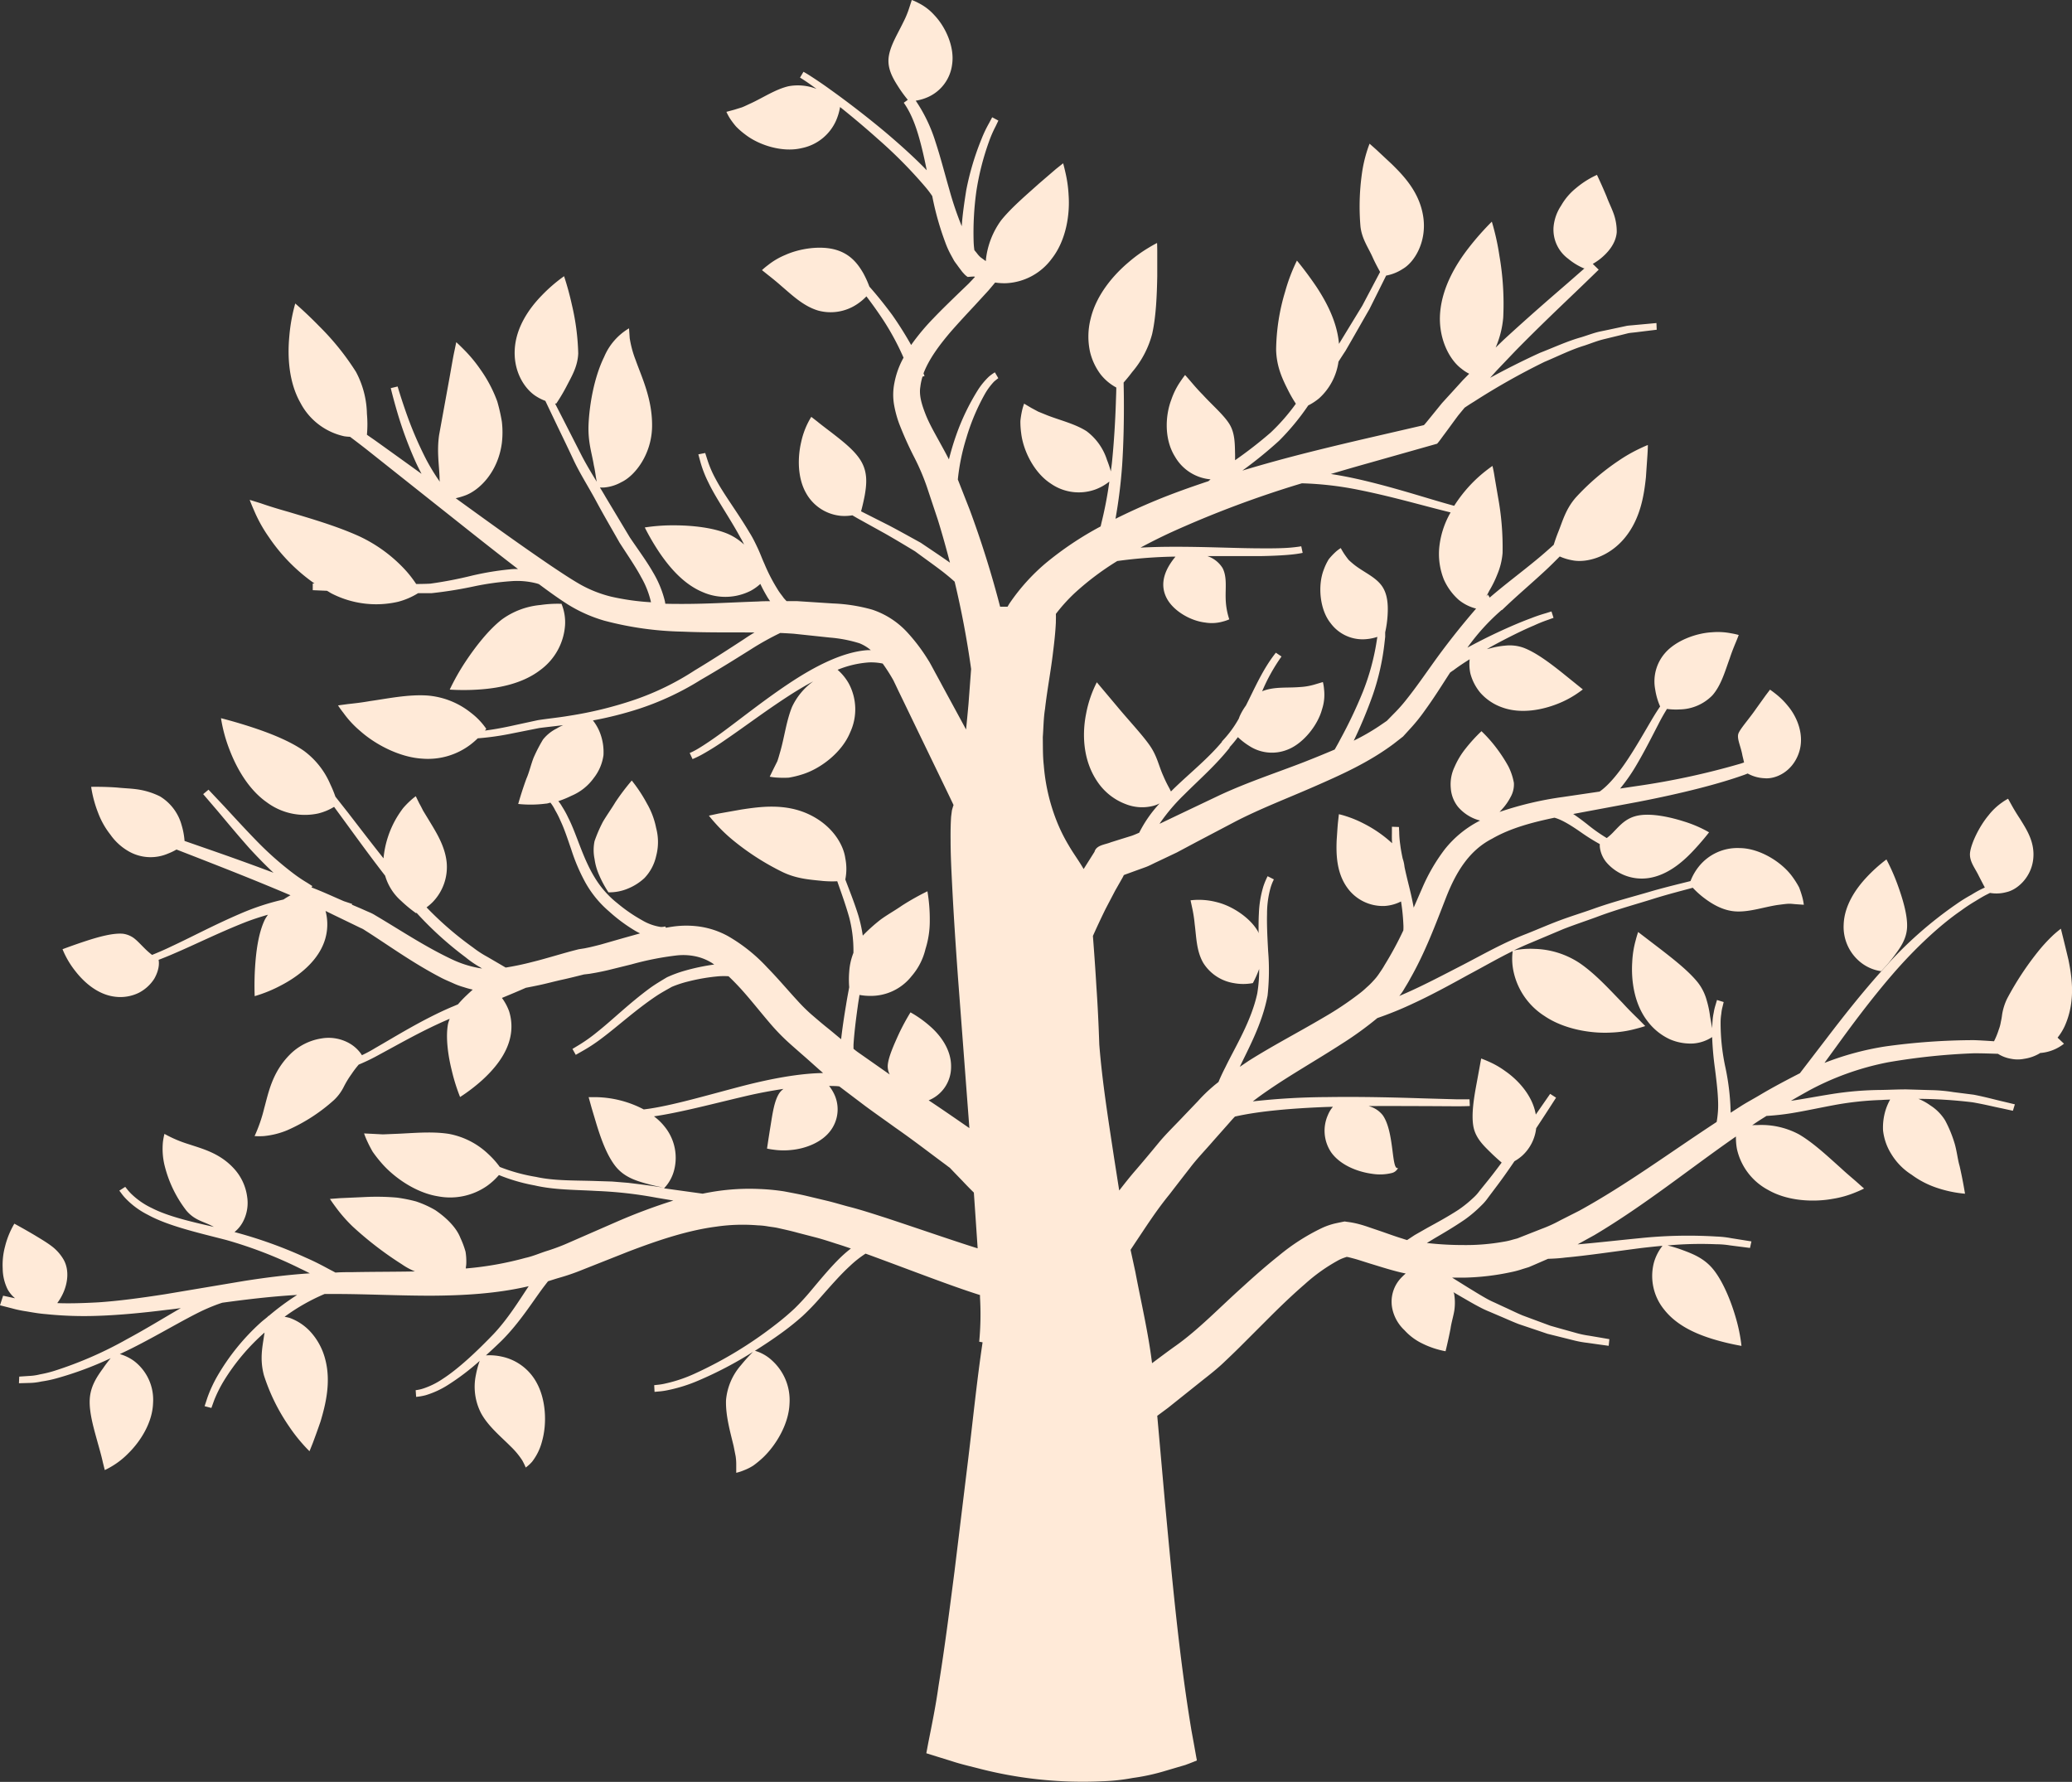 <svg xmlns="http://www.w3.org/2000/svg" viewBox="0 0 545.78 469.34"><rect x="0" y="0" width="545.78" height="469.34" fill="#333333" stroke="none"/><defs><style>.cls-1{fill:#ffead8;}</style></defs><g id="Calque_2" data-name="Calque 2"><g id="Calque_2-2" data-name="Calque 2"><g id="Arbre-1"><path class="cls-1" d="M142.29,176.5a16,16,0,0,0,6.55-11.82,12.78,12.78,0,0,0-.94-5.64,31.05,31.05,0,0,0-5.5.31,20.4,20.4,0,0,0-10.21,3.82c-3.54,2.76-7,7.23-9.63,11.2a59.59,59.59,0,0,0-4.1,7.27,59.29,59.29,0,0,0,8.34-.07C131.51,181.2,137.64,180.07,142.29,176.5Z"></path><path class="cls-1" d="M170.41,211.65a39.56,39.56,0,0,0-4-6.06,60.22,60.22,0,0,0-4.31,5.7c-1,1.68-2.27,3.43-3.28,5.15a37.07,37.07,0,0,0-2.21,5.11,11.63,11.63,0,0,0,0,4.7,15.6,15.6,0,0,0,1.19,4.2,28.44,28.44,0,0,0,2.47,4.58,12.45,12.45,0,0,0,5-.93,14.37,14.37,0,0,0,4.46-2.8,12.18,12.18,0,0,0,3.1-5.8,14.36,14.36,0,0,0,0-7.42A20.91,20.91,0,0,0,170.41,211.65Z"></path><path class="cls-1" d="M490.66,253.89a11.19,11.19,0,0,0,4.87,1.92,41.54,41.54,0,0,0,3.26-3.83c1.63-2.19,3.42-4.52,3.55-7.78s-1.2-7.61-2.56-11.34a54,54,0,0,0-2.88-6.49,40.18,40.18,0,0,0-5.31,4.79c-2.72,2.92-5.76,7.28-5.95,12.29A11.94,11.94,0,0,0,490.66,253.89Z"></path><path class="cls-1" d="M544.85,252.82c-1.11-4.67-2-8.2-2-8.2s-.73.53-1.92,1.59a42.82,42.82,0,0,0-4.23,4.6,79.08,79.08,0,0,0-8,12.21,15,15,0,0,0-1.33,4.22,17.64,17.64,0,0,1-.34,1.95,9.63,9.63,0,0,1-.54,2,19.64,19.64,0,0,1-1.25,3.07c-1.72-.11-3.47-.23-5.26-.29a171.73,171.73,0,0,0-23.4,1.66,76.07,76.07,0,0,0-16,4.33c.89-1.23,1.92-2.65,3.07-4.22,3.91-5.41,9.19-12.56,15-19.27s12.34-12.8,17.87-16.6a44.38,44.38,0,0,1,3.81-2.52c1.15-.71,2.18-1.33,3.06-1.76l.79-.4a9.89,9.89,0,0,0,4.3-.2c2.94-.63,6.47-3.88,7.06-8.49s-1.73-8-3.43-10.78c-.94-1.42-1.69-2.67-2.24-3.67l-.93-1.67a14.49,14.49,0,0,0-1.6,1,16.35,16.35,0,0,0-3.52,3.34c-2.51,3-4.51,7.28-4.87,9.67s1.24,4.13,2.31,6.38c.61,1.19,1.17,2.25,1.56,3l-.36.17c-.93.42-2,1-3.2,1.75a40.56,40.56,0,0,0-4,2.49,105.77,105.77,0,0,0-18.72,16.55c-6.08,6.68-11.58,13.77-15.64,19.09l-6.78,8.84.05,0-.16.07c-3.45,1.78-6.89,3.58-10.21,5.55-1.66,1-3.36,1.9-5,2.92l-2.93,1.88a63.59,63.59,0,0,0-1.4-12,55.1,55.1,0,0,1-1.25-11.9,13.93,13.93,0,0,1,.19-2.18,9.51,9.51,0,0,1,.28-1.66c.22-.89.34-1.41.34-1.41l-1.76-.54s-.16.56-.45,1.53a13,13,0,0,0-.41,1.79,15.21,15.21,0,0,0-.32,2.34c-.06.56-.07,1.18-.09,1.79-.15-.85-.33-1.88-.55-3.09a26.29,26.29,0,0,0-.9-4.3,13.37,13.37,0,0,0-2.26-4.58c-2.37-3-6.29-6.07-9.65-8.68l-6.14-4.7s-.29.79-.65,2.19a25.71,25.71,0,0,0-.91,5.74c-.3,4.67.45,10.91,4,15.52a15.51,15.51,0,0,0,6,4.84,13.73,13.73,0,0,0,6.11,1.07,10.53,10.53,0,0,0,4.94-1.69,82.89,82.89,0,0,0,.74,8.3c.56,4.4,1.07,8.75.74,11.86-.07.83-.18,1.56-.29,2.2-12.23,8-23.81,16.58-36.21,23.39l-4.94,2.5a36.68,36.68,0,0,1-5,2.28l-5.08,2-1.26.5-1.2.32a17.45,17.45,0,0,1-2.44.56,56.47,56.47,0,0,1-10.62.87,84.52,84.52,0,0,1-9.58-.54l1.92-1.17c2.37-1.39,5.23-3.05,8.15-5.06a33.9,33.9,0,0,0,4.26-3.63,13.74,13.74,0,0,0,1.82-2.12l1.66-2.21c1.88-2.46,3.62-4.94,5.26-7.35a12,12,0,0,0,2-1.42,11.49,11.49,0,0,0,3.72-7.27c.11-.15.22-.33.32-.48,3-4.55,4.92-7.57,4.92-7.57l-1.56-1-3.79,5.46a.13.13,0,0,1,0-.06c-.84-4.91-4.59-9-8-11.37a23.07,23.07,0,0,0-4.48-2.57c-1.17-.52-1.9-.77-1.9-.77s-.54,3-1.24,6.77-1.34,7.84-.84,10.94,2.61,5.13,4.53,7c1.13,1.13,2.24,2.09,2.95,2.7-1.33,1.79-2.69,3.59-4.12,5.34l-1.69,2.09a11.29,11.29,0,0,1-1.75,1.93,30.3,30.3,0,0,1-3.91,3.13c-2.83,1.83-5.64,3.35-8.09,4.69l-3.35,1.91-2,1.32c-.43-.13-.86-.26-1.29-.41-1.82-.55-3.71-1.25-5.65-1.92l-2.95-1c-1-.35-2-.68-3.3-1a22.45,22.45,0,0,0-2.6-.47l-.67-.1-.71.14-1.39.29a18,18,0,0,0-3.95,1.33,54.63,54.63,0,0,0-11.34,7.3c-3.3,2.63-6.42,5.38-9.44,8.14-6.08,5.45-11.7,11.33-17.67,15.55-2.13,1.51-4.19,3.07-6.22,4.58-1-8.09-2.89-16.06-4.4-24.05l-1.26-5.81c.43-.66.86-1.3,1.32-2,2.56-3.8,5.32-8.18,8.92-12.59q2.59-3.37,5.42-7c1.85-2.45,4.06-4.7,6.18-7.17l3.27-3.69c.79-.87,1.58-1.83,2.38-2.65,6.5-1.48,15.31-2.19,24.11-2.53l1.7-.05a7.92,7.92,0,0,0-1.3,2.13,10.17,10.17,0,0,0,.93,10c2.39,3.23,6.78,5,10.73,5.53a13,13,0,0,0,5.18-.22,2.43,2.43,0,0,0,1.62-1.34c-1.79.85-.92-9.38-4-13.83a6.84,6.84,0,0,0-3.78-2.45c5.43-.05,10.58,0,14.83,0l8.56.05c2.08,0,3.29-.07,3.29-.07l-.08-1.76s-1.13,0-3.19,0l-8.54-.24c-7.07-.23-16.52-.5-26-.35A182.75,182.75,0,0,0,330,290.1c1.36-1.06,2.81-2.09,4.29-3.1,5.84-4,12.47-7.76,19.12-12.05a91.33,91.33,0,0,0,9.4-6.8,92.45,92.45,0,0,0,9.55-3.9c4.35-2,9.26-4.65,14.43-7.51,3.78-2,7.63-4.24,11.66-6.22a16,16,0,0,0,.32,5.78,18.48,18.48,0,0,0,8.09,11.33c5.1,3.46,12.21,4.65,17.56,4.34a28.76,28.76,0,0,0,6.51-1c1.57-.4,2.44-.71,2.44-.71l-1.79-1.82c-1.12-1.08-2.63-2.56-4.26-4.35-3.34-3.42-7.11-7.62-11.3-10.46a22.58,22.58,0,0,0-11.8-3.7,21.73,21.73,0,0,0-5.47.41c1.46-.71,2.93-1.38,4.44-2l8.63-3.64c2.89-1.12,5.79-2.09,8.57-3.1,5.54-2.1,10.9-3.51,15.41-4.95,4-1.24,7.49-2.1,10.09-2.82a23.32,23.32,0,0,0,2.87,2.61c2.32,1.77,5.3,3.55,8.83,3.64s7.1-1.18,10.68-1.72c.85-.1,1.76-.24,2.59-.3s1.51.06,2.11.1l2.17.15a14.88,14.88,0,0,0-.42-2.1c-.19-.68-.45-1.51-.82-2.47a22.61,22.61,0,0,0-1.74-2.77c-2.81-3.93-8.66-7.55-13.91-7.59a13,13,0,0,0-10.71,4.79,14.38,14.38,0,0,0-2.25,3.9c-2.62.67-6,1.46-10.09,2.62-4.58,1.38-10,2.72-15.63,4.74-2.82,1-5.77,1.9-8.72,3S405,244.81,402,246c-6,2.3-11.53,5.49-16.76,8.19s-10.11,5.25-14.38,7.15c-.79.36-1.54.67-2.28,1a11.38,11.38,0,0,0,1.26-1.8c.6-1,1.19-1.94,1.61-2.76,3.89-6.78,6.73-14.39,9.38-21.2s6.1-12.54,12.2-15.67c4.94-2.85,10.76-4.34,16.42-5.53,2,.53,4.47,2.09,6.9,3.78a53.05,53.05,0,0,0,5.05,3.17,4.92,4.92,0,0,0,.06,1.14,7.71,7.71,0,0,0,1.71,3.7,12.29,12.29,0,0,0,11.26,4.08c4.66-.76,8.49-3.94,11.18-6.74s4.57-5.28,4.57-5.28a32.22,32.22,0,0,0-6.55-2.84c-3.81-1.22-8.44-2.18-11.81-1.64s-5,2.53-6.72,4.29a13.71,13.71,0,0,1-1.87,1.7,43.48,43.48,0,0,1-5.19-3.67c-1.16-.9-2.38-1.84-3.65-2.67l17.08-3.19c11.79-2.28,21.55-4.79,28.2-7.2l.68-.27a10,10,0,0,0,4.4,1.24c2.83.29,7.2-1.55,9-6.43s-.49-9.87-2.79-12.59a19.66,19.66,0,0,0-3.25-3.21c-.9-.71-1.48-1.1-1.48-1.1s-.42.57-1.11,1.47l-2.49,3.47c-1.86,2.71-4.08,5.15-4.67,6.5s.59,3.45,1,5.87c.16.67.31,1.29.44,1.87l-.82.28a197.9,197.9,0,0,1-27.9,6l-3.93.59a47.13,47.13,0,0,0,4.39-6.34c2.23-3.78,4.16-7.67,5.65-10.52,1-2,1.88-3.41,2.3-4.11a17.54,17.54,0,0,0,3.39.13,12.34,12.34,0,0,0,8.57-3.7c2.32-2.64,3.34-6.38,4.56-9.71.56-1.71,1.17-3.2,1.64-4.32s.74-1.88.74-1.88a18.93,18.93,0,0,0-1.95-.43,18.1,18.1,0,0,0-5.13-.28c-4.16.23-9.44,2.17-12.28,5.42a11.36,11.36,0,0,0-2.64,9.63,17.66,17.66,0,0,0,1.3,4.49c-.54.79-1.39,2.08-2.39,3.8-1.66,2.8-3.78,6.57-6.14,10.13s-5,6.83-7.42,8.49l-9.77,1.44A89,89,0,0,0,395,213.86c.24-.26.48-.51.71-.78a14.51,14.51,0,0,0,2.16-3.09,6.76,6.76,0,0,0,.9-3.78,15.77,15.77,0,0,0-1.51-4.46,39.93,39.93,0,0,0-2.89-4.46,36.41,36.41,0,0,0-4.14-4.7,42.11,42.11,0,0,0-4.22,4.63,21.1,21.1,0,0,0-2.86,4.76,10.67,10.67,0,0,0-1,5.64,8.83,8.83,0,0,0,1.87,4.86,11.36,11.36,0,0,0,3.68,2.86,11.13,11.13,0,0,0,2.17.79,28,28,0,0,0-9.33,7.6,48.29,48.29,0,0,0-6,10.38c-.74,1.67-1.45,3.33-2.16,4.95-.37-2.05-.87-4.23-1.42-6.4-.36-1.47-.71-2.91-1-4.32a9.83,9.83,0,0,0-.49-2.22c-.28-1.32-.51-2.57-.64-3.66a25.68,25.68,0,0,1-.27-3.35c-.05-.81-.06-1.28-.06-1.28l-1.86-.07s0,.48,0,1.35-.05,1.83.06,3a33.17,33.17,0,0,0-7.45-5.17,29.37,29.37,0,0,0-4.64-1.94,19.56,19.56,0,0,0-1.94-.54s-.08.76-.22,2-.22,2.9-.36,4.78c-.16,3.71-.05,8.49,2.65,12.38a11.51,11.51,0,0,0,10.12,5,11.07,11.07,0,0,0,4.18-1.18,51.15,51.15,0,0,1,.61,5.88,12.6,12.6,0,0,1,0,1.74,90.23,90.23,0,0,1-4.95,9.15c-.48.87-.94,1.5-1.39,2.17a13.54,13.54,0,0,1-1.51,1.9,19.17,19.17,0,0,1-1.81,1.79,22.5,22.5,0,0,1-2,1.7,83.2,83.2,0,0,1-9.23,6.16c-6.52,3.86-13.35,7.39-19.82,11.47L326.57,281c2.4-5.05,5.94-11.46,7.32-18.78a61.7,61.7,0,0,0,.15-11.65c-.2-3.65-.37-7-.29-9.88a25.26,25.26,0,0,1,.89-6.73,12.7,12.7,0,0,1,.91-2.33l-1.65-.84a20,20,0,0,0-1.11,2.65,28.07,28.07,0,0,0-1.19,7.17c-.09,1.6-.09,3.34-.08,5.16-.09-.18-.12-.36-.23-.54-2-3.45-6.61-6.57-10.69-7.58a18.54,18.54,0,0,0-7-.51L314,239a35.46,35.46,0,0,1,.69,4.42c.45,3.35.43,7.06,2.27,10.22a11.68,11.68,0,0,0,8,5.3,13.64,13.64,0,0,0,5.05,0,27,27,0,0,0,1.66-3.72,37.3,37.3,0,0,1-.5,6.46c-1.58,7.31-5.77,14-8.38,19.39-.68,1.32-1.26,2.56-1.74,3.7,0,.07-.07.15-.11.24-.49.39-1,.78-1.46,1.19a40.18,40.18,0,0,0-3.94,3.84l-3.6,3.76c-2.33,2.49-4.78,4.82-6.8,7.28s-4,4.82-5.94,7.08c-1.6,1.83-3,3.63-4.39,5.41-.45-2.81-.88-5.62-1.33-8.45-1.51-10-3.14-20.08-3.92-30-.17-5.1-.41-10.2-.76-15.24-.26-4.46-.58-8.91-.92-13.36,1.07-2.38,2.17-4.74,3.33-7.1l2.53-4.83,1.35-2.37.67-1.18.17-.34c.07-.26.21-.24.34-.31l2.58-.94,2.93-1.06c1-.37,1.83-.84,2.76-1.27l5.42-2.57,5.14-2.74,10.15-5.34c6.54-3.4,13.73-6.14,20.86-9.26s14.35-6.33,21-11.29l2.46-1.92,2.06-2.26a45.36,45.36,0,0,0,3.72-4.65c2.29-3.14,4.29-6.34,6.32-9.48l.3-.46c.28-.2.57-.42.9-.62,1.19-.91,2.66-1.89,4.25-2.88a11.72,11.72,0,0,0,.19,3.75,13.18,13.18,0,0,0,2.63,5.08,13.78,13.78,0,0,0,5.81,3.87c4.95,1.78,10.6.61,14.62-1a25.82,25.82,0,0,0,4.81-2.51c1.13-.75,1.75-1.25,1.75-1.25l-5.63-4.54c-3.12-2.47-6.78-5.24-10.06-6.46a10.84,10.84,0,0,0-4.69-.54,22.29,22.29,0,0,0-4.15.75l-.75.18,1.46-.84c3.89-2.11,7.88-4.11,10.95-5.39a38.4,38.4,0,0,1,3.73-1.5c.89-.33,1.42-.51,1.42-.51l-.54-1.69-1.5.47a41.18,41.18,0,0,0-3.94,1.34c-3.22,1.18-7.36,3-11.44,5-1.81.9-3.58,1.82-5.27,2.73a56.39,56.39,0,0,1,9-9.9l.18-.06c3.59-3.49,7.62-6.87,11.42-10.41,1.28-1.18,2.5-2.42,3.73-3.65a14.06,14.06,0,0,0,3.27,1c3.57.75,9.5-.7,13.76-5.78s5.18-11.44,5.67-16.11c.16-2.4.31-4.48.41-6s.1-2.47.1-2.47-.85.32-2.25,1a40.51,40.51,0,0,0-5.4,3.1,62.75,62.75,0,0,0-11.35,9.75c-2.66,3.07-3.43,6.15-4.58,9-.51,1.27-.92,2.48-1.22,3.44-1.53,1.38-3.08,2.75-4.7,4.07-4,3.3-8.11,6.34-12.21,9.87.08-.07-.18-.45-.43-.82-.14.15-.26.31-.4.46l.78-1.5a29.11,29.11,0,0,0,2.11-4.3,18.29,18.29,0,0,0,1.38-5.64,73,73,0,0,0-1.18-14.61c-.4-2.35-.76-4.41-1-5.9s-.49-2.41-.49-2.41-.75.52-2,1.5a35.91,35.91,0,0,0-4.53,4.3,37.57,37.57,0,0,0-3.55,4.71c-1.47-.4-3.57-1-6.08-1.75-5-1.49-11.75-3.55-18.65-5.14-2.59-.59-5.21-1.11-7.76-1.49,3.18-.94,6.38-1.87,9.55-2.76l18.45-5.22c.69-.77,1.28-1.68,1.92-2.51l1.24-1.68c.81-1.11,1.61-2.21,2.42-3.29l1.65-2c.78-.53,1.62-1.08,2.56-1.65a182.82,182.82,0,0,1,18.48-10.42c3.56-1.49,7-3.23,10.51-4.29,1.73-.58,3.36-1.24,5-1.65l4.56-1.11,2-.5c.65-.12,1.28-.16,1.86-.23l3-.37,2.64-.32-.07-1.76-2.73.25-3.16.29c-.62.07-1.26.09-1.94.2l-2.1.45c-1.46.31-3.05.66-4.74,1s-3.35,1-5.14,1.55c-3.62,1-7.2,2.68-10.89,4.11-4.62,2.11-9.14,4.4-13.12,6.58l1.73-1.92,4.91-5.15c6.41-6.53,12-11.81,15.88-15.53s6.09-5.89,6.09-5.89l-1.56-1.52a18.15,18.15,0,0,0,1.88-1.26c2.09-1.66,4.2-4.09,4.43-7.09a14,14,0,0,0-.74-4.67c-.54-1.58-1.4-3.26-1.92-4.7-1.24-3-2.55-5.73-2.55-5.73a24,24,0,0,0-5.5,3.48,16.24,16.24,0,0,0-3.94,4.62,12,12,0,0,0-2,5.72,9.53,9.53,0,0,0,3.87,8.28,16.66,16.66,0,0,0,4.16,2.54l.2-.08-4.65,4.07c-4.08,3.53-9.93,8.57-16.76,14.86l-2.07,2a25.26,25.26,0,0,0,2-7.89,74.28,74.28,0,0,0-1-16.28,65,65,0,0,0-2-9,73.16,73.16,0,0,0-6.07,6.87c-3.22,4.14-6.91,10.1-7.53,16.92s2.39,12.61,5.67,15A10,10,0,0,0,387,98.44l-1.64,1.66c-1.8,2-3.64,4-5.54,6.09l-2.68,3.3-1.36,1.67c-.24.28-.47.58-.72.82l-16.7,3.86c-6,1.41-12.18,2.89-18.31,4.5-4.28,1.13-8.56,2.33-12.8,3.61a111.69,111.69,0,0,0,9.66-7.85,63.32,63.32,0,0,0,7.69-9.31,15,15,0,0,0,2.88-1.89,16,16,0,0,0,5.09-9.65c.61-.94,1.23-1.92,1.84-2.83,2.32-4,4.46-7.8,6.31-11,1.92-3.84,3.44-6.89,4.4-8.83a12,12,0,0,0,4.41-1.78c3-1.74,6.29-7,5.39-13.53s-5.14-10.93-8.26-14l-4.14-3.87-1.76-1.56s-.33.8-.77,2.21a36.42,36.42,0,0,0-1.27,5.8,62,62,0,0,0-.36,13.82c.39,3.36,2.14,5.62,3.31,8.33.67,1.45,1.37,2.73,1.86,3.62l-4.7,8.9L352.7,90.57c-.5-5.88-3.39-11.14-5.92-15-2.75-4.07-5.16-6.93-5.16-6.93a47,47,0,0,0-3.1,8.16,54.84,54.84,0,0,0-2.38,15.36c.13,4.61,1.77,7.88,3.2,10.72a34.07,34.07,0,0,0,2,3.46,52.87,52.87,0,0,1-6.64,7.6,111.3,111.3,0,0,1-9.37,7.28c0-.49,0-1,0-1.5-.07-2.73,0-5.59-1.48-8s-4.53-5-7.05-7.76c-1.33-1.34-2.43-2.64-3.25-3.6s-1.39-1.58-1.39-1.58-.48.59-1.22,1.69a19.61,19.61,0,0,0-2.4,4.79c-1.54,4-2,10.27.95,15a12,12,0,0,0,9.38,6l-.56.48c-4.75,1.58-9.42,3.24-13.89,5.09-3.65,1.51-7.2,3.13-10.59,4.82a134.86,134.86,0,0,0,1.76-14.23c.38-5.86.47-11.71.45-16.09,0-2.4-.05-4.29-.07-5.57.65-.75,1.44-1.67,2.23-2.74a25.39,25.39,0,0,0,5.27-10c1.05-4.58,1.27-10.4,1.36-15.29,0-2.47,0-4.63,0-6.19s-.05-2.54-.05-2.54-.85.42-2.22,1.25A36.9,36.9,0,0,0,297.36,69c-4,3.35-8.59,8.62-10.09,15a18.92,18.92,0,0,0-.17,8.57,16.1,16.1,0,0,0,2.78,6,13.24,13.24,0,0,0,4.16,3.5c0,1.16-.07,2.54-.12,4.22-.15,4.35-.46,10.14-1.06,15.89-.08.67-.18,1.33-.26,2a26.55,26.55,0,0,0-1-3,15.21,15.21,0,0,0-5.41-7.62c-3-1.91-6.87-2.83-10.26-4.14l-2.46-1-1.86-1-1.85-1.1a14.68,14.68,0,0,0-.58,2,24.06,24.06,0,0,0-.4,2.54,22,22,0,0,0,.2,3.19c.54,4.7,3.44,10.52,7.83,13.34a12.86,12.86,0,0,0,11.7,1.54,13.33,13.33,0,0,0,3.7-2.09,101.7,101.7,0,0,1-2.09,10.92c-.06.32-.14.6-.21.9a86.38,86.38,0,0,0-14.5,9.71A52.59,52.59,0,0,0,266,158.81c-.23.33-.4.66-.61,1h-1.95q-3.35-12.95-8-25.51l-3.14-8a55.41,55.41,0,0,1,2.24-10.92,56,56,0,0,1,4.91-11.65,16.87,16.87,0,0,1,2.41-3.24c.69-.58,1.1-.88,1.1-.88l-.9-1.54a11.93,11.93,0,0,0-1.55,1.11,19,19,0,0,0-2.9,3.51,59.67,59.67,0,0,0-5.73,11.89c-.76,2.15-1.4,4.32-1.93,6.42-.7-1.38-1.43-2.71-2.14-4-1.47-2.7-3-5.3-4-7.85s-1.76-5-1.39-7.23A14.9,14.9,0,0,1,243,99.2l.53-.14-.27-.71c1.44-3.79,4.17-7.44,7.12-10.91,2-2.29,4.07-4.52,6.2-6.8l3.81-4.15,1.74-2.07a16,16,0,0,0,3,.17,15.84,15.84,0,0,0,11.93-6.48c3.85-4.92,4.78-11.83,4.42-16.7a33.52,33.52,0,0,0-.86-6.06c-.33-1.48-.58-2.34-.58-2.34l-1.9,1.51-4.43,3.81c-3.45,3.1-7.36,6.41-10,9.7a21.55,21.55,0,0,0-4,10.21c0,.19,0,.35-.06.52l-1.37-1a7.19,7.19,0,0,1-1-1.12l-.62-.75c-.09-.6-.15-1.25-.19-2a79.25,79.25,0,0,1,.7-13.44,69.29,69.29,0,0,1,3.31-13.08,30.4,30.4,0,0,1,1.77-4.08l.73-1.53-1.63-.87-.83,1.56a32.92,32.92,0,0,0-2,4.21,71.88,71.88,0,0,0-4,13.42c-.52,3.27-1,6.53-1.19,9.51a86.87,86.87,0,0,1-3.3-9.77c-1.19-4.09-2.24-8.27-3.61-12.43a40.8,40.8,0,0,0-5.21-10.87,12.85,12.85,0,0,0,3.33-1,10.87,10.87,0,0,0,6.26-8.6c.67-4.6-1.75-9.85-4.67-12.91A14,14,0,0,0,242,.83,13.25,13.25,0,0,0,240.17,0s-.23.73-.61,1.89a24.82,24.82,0,0,1-1.67,4.05c-1.44,3-3.36,6-3.79,9s1,5.55,2.46,7.82a33.85,33.85,0,0,0,2.56,3.53l-1.06.77c2.33,3.32,3.59,7.33,4.62,11.38.54,2.11,1,4.25,1.43,6.41-3.1-3.22-7-6.74-11-10.12-5.11-4.27-10.4-8.29-14.47-11.19-2-1.46-3.77-2.62-5-3.42s-2-1.21-2-1.21l-.91,1.53s.68.4,1.86,1.2c.67.46,1.54,1.08,2.5,1.78a13.55,13.55,0,0,0-7.37-.71c-3.43.8-6.68,3-9.93,4.5-.8.36-1.64.79-2.38,1.07l-2,.62-2.07.56a14.07,14.07,0,0,0,1,1.84,22.06,22.06,0,0,0,1.52,2,19.18,19.18,0,0,0,2.39,2.09c3.71,2.9,9.91,4.82,14.89,3.63a12.61,12.61,0,0,0,9.06-7.2,15,15,0,0,0,1.08-3.63c3.14,2.51,6.61,5.41,10,8.45a120.74,120.74,0,0,1,12.53,12.68,26.15,26.15,0,0,1,1.75,2.32,75.78,75.78,0,0,0,3.41,12.14A23.25,23.25,0,0,0,250.4,67l.88,1.61c.32.53.73,1,1.1,1.55l1.09,1.45.49.54a5,5,0,0,0,.94.8c1.74-.16,1.91-.11,1.89,0l-.24.26-.46.5-.95,1-2.53,2.43c-2.22,2.16-4.5,4.34-6.71,6.66A58.5,58.5,0,0,0,240,90.87a93.17,93.17,0,0,0-5-7.94c-2-2.7-4.06-5.26-6-7.44A26.68,26.68,0,0,0,227.42,72c-1.39-2.41-3.35-5.09-7.3-6.22s-9.39-.38-13.31,1.39a18.88,18.88,0,0,0-4.53,2.67,17.75,17.75,0,0,0-1.57,1.31l1.61,1.29c1,.78,2.24,1.78,3.62,3,2.75,2.34,5.75,5.25,9.63,6.38a12.51,12.51,0,0,0,10.16-1.68,14.16,14.16,0,0,0,2.49-2.08c1.48,1.93,3,4.06,4.47,6.29A67.93,67.93,0,0,1,238,94.21a22.13,22.13,0,0,0-2.41,6.66,15.69,15.69,0,0,0-.1,5.67,28.84,28.84,0,0,0,1.36,5.06,93.06,93.06,0,0,0,3.91,8.73,59,59,0,0,1,3.42,8l2.86,8.6c1.16,3.73,2.2,7.5,3.19,11.28-2.4-1.71-5.07-3.47-7.7-5.25-2.84-1.56-5.68-3.15-8.36-4.56l-7.36-3.72,0,0c.22-.8.66-2.52,1-4.39.45-2.68.76-5.66-.86-8.59s-5-5.49-7.9-7.75c-1.47-1.12-2.81-2.13-3.74-2.9l-1.61-1.25a19.5,19.5,0,0,0-1,1.8,21.36,21.36,0,0,0-1.67,4.86c-.94,4-1,9.38,1.29,13.41a11.73,11.73,0,0,0,9.2,6,12.25,12.25,0,0,0,3-.14l1.3.76,7.22,4c2.61,1.48,5.31,3.11,8,4.73,2.52,1.87,5.07,3.66,7.42,5.47,1.09.86,2.11,1.71,3,2.52q2.73,11.43,4.34,23l-.69,9.21c-.2,2.24-.42,4.49-.64,6.73-1.83-3.39-3.9-7.19-6.15-11.33-.56-1.06-1.15-2.13-1.74-3.22-.31-.55-.59-1.1-.9-1.66l-.45-.83-.4-.72-.32-.51a47.44,47.44,0,0,0-5.46-7.25,21.93,21.93,0,0,0-9.33-6.06,44.11,44.11,0,0,0-10.28-1.62l-9.57-.62c-.91,0-1.8,0-2.69,0l-.7-.76c-.5-.73-1.15-1.46-1.7-2.41a45.72,45.72,0,0,1-3.45-6.71c-.59-1.27-1.07-2.64-1.71-4s-1.35-2.85-2.19-4.16c-3.17-5.36-6.88-10.22-8.95-14.18a28.06,28.06,0,0,1-2.11-4.88c-.39-1.21-.61-1.91-.61-1.91l-1.81.35s.2.76.56,2.08a30.7,30.7,0,0,0,2.05,5.26c2,4.22,5.59,9.28,8.43,14.52a20,20,0,0,1,1,1.9,15,15,0,0,0-4.4-2.87c-3.91-1.61-9.3-2.17-13.82-2.19a48.69,48.69,0,0,0-7.93.56,61.55,61.55,0,0,0,4,6.82c2.52,3.67,6.22,8.11,11.24,10.2a14.79,14.79,0,0,0,12.72-.37,13,13,0,0,0,2.48-1.78,34,34,0,0,0,1.58,3,13.2,13.2,0,0,0,1,1.55c-1.05,0-2.1,0-3.15.08-6.65.22-13.26.64-19.77.64-1.58,0-3.14,0-4.7-.05a5.87,5.87,0,0,0-.15-.85,27.33,27.33,0,0,0-3.11-7.47c-1.62-2.85-3.88-5.9-6.07-9.14l-6.36-10.6c-.5-.87-1-1.71-1.53-2.56a10.71,10.71,0,0,0,1.15,0,11.08,11.08,0,0,0,4.46-1.38c3.63-1.68,8-7.33,8.13-14.6S169,99.29,167.46,94.91a27.68,27.68,0,0,1-1.59-5.83c-.11-1.63-.18-2.6-.18-2.6A15.87,15.87,0,0,0,159.14,94c-2.71,5.52-3.86,12.71-4.1,17.55s.86,7.74,1.38,11c.38,1.6.48,2.94.71,4,0,.16.05.23.08.37-1.39-2.28-2.76-4.55-3.93-6.79l-4.9-9.61-2.17-4.23.32,0a47.48,47.48,0,0,0,2.7-4.54c1.32-2.58,2.93-5.14,3.08-8.67a62.27,62.27,0,0,0-1.67-12.79,76.87,76.87,0,0,0-2.06-7.54,41.62,41.62,0,0,0-6,5.2c-3.1,3.21-6.72,8.2-7,14.24s2.82,10.45,5.69,12.22a12.42,12.42,0,0,0,2.38,1.18c.73,1.55,1.67,3.5,2.75,5.77,1.37,2.86,3,6.2,4.67,9.78s4,7.19,6,10.92,4.17,7.41,6.13,10.88c2.18,3.39,4.27,6.4,5.7,9.11a23.51,23.51,0,0,1,2.58,6.58,64.1,64.1,0,0,1-10.47-1.47,32.51,32.51,0,0,1-8.13-3.2c-2.59-1.48-5.2-3.24-7.72-4.92-9.2-6.25-17.65-12.41-25.12-17.81a18.33,18.33,0,0,0,2.49-.73c3.67-1.34,8.63-6.06,9.66-13.79a23.91,23.91,0,0,0,0-5.67,46.69,46.69,0,0,0-1.21-5.31,35.51,35.51,0,0,0-4.48-8.48A37.14,37.14,0,0,0,122.12,92c-1.19-1.21-1.94-1.87-1.94-1.87s-.2,1-.55,2.65-.71,3.88-1.18,6.48c-.83,4.57-1.86,10.22-2.79,15.35-.61,4.29,0,7.75.12,11.07,0,.43,0,.81.08,1.21a54.36,54.36,0,0,1-3.57-5.82A97.72,97.72,0,0,1,106.74,108c-1.28-3.69-2-6.2-2-6.2l-1.81.43s.6,2.56,1.72,6.36a101.76,101.76,0,0,0,5.1,13.66c.41.86.84,1.72,1.29,2.56-5-3.61-9.26-6.67-12.52-9-.7-.48-1.27-.87-1.87-1.3a30,30,0,0,0,0-5.5,24.45,24.45,0,0,0-2.89-11.07,68.28,68.28,0,0,0-9.66-12c-3.43-3.53-6.34-6-6.33-6a45.59,45.59,0,0,0-1.57,8.72c-.47,5.06-.22,11.88,2.94,17.45a17.14,17.14,0,0,0,11.53,8.8,12.42,12.42,0,0,0,1.53.14c1.15.86,2.52,1.9,4.28,3.27l18.57,14.74c6.33,5,13.53,10.79,21.38,16.81-.65,0-1.32,0-2,.08a76.12,76.12,0,0,0-10.08,1.66,105.5,105.5,0,0,1-11,2.12c-1.23.07-2.48.08-3.72.1A30.81,30.81,0,0,0,107,150.4a38.74,38.74,0,0,0-12.34-9.13c-6-2.73-13-4.74-18.77-6.47-2.91-.82-5.41-1.6-7.18-2.23l-2.94-.91s.38,1.05,1.17,2.84a37.55,37.55,0,0,0,3.9,7,46.94,46.94,0,0,0,12,12.19h-.46v1.76l3.75.16c.47.24.89.57,1.37.79a25.7,25.7,0,0,0,17.34,2.11,19.19,19.19,0,0,0,5.29-2.27c1.17,0,2.34,0,3.54,0a109.21,109.21,0,0,0,11.45-1.85,71.3,71.3,0,0,1,9.63-1.32,20.48,20.48,0,0,1,6.46.56c.28.07.52.15.75.23,2.42,1.79,4.85,3.58,7.59,5.33a38.3,38.3,0,0,0,9.66,4.3,86.62,86.62,0,0,0,20.59,2.88c6.44.28,12.79.18,18.94.22-.88.52-1.76,1.08-2.67,1.7-3.83,2.5-8.28,5.4-13.1,8.3a71.08,71.08,0,0,1-15.77,7.71,101.81,101.81,0,0,1-17.25,4.23c-2.87.49-5.47.72-8.28,1.16-2.58.56-5,1.08-7.28,1.58-2.47.53-4.69.91-6.64,1.16.21-.28.33-.47.33-.47a18.41,18.41,0,0,0-4-4.19,21,21,0,0,0-11.61-4.58c-5.06-.31-10.38.82-15,1.47-2.34.42-4.4.63-5.92.8l-2.51.34s.48.78,1.44,2a26.22,26.22,0,0,0,4.43,4.77c4,3.55,10.34,6.89,16.28,7.25A18.53,18.53,0,0,0,124,196.07a20.94,20.94,0,0,0,1.84-1.6,71.22,71.22,0,0,0,8.92-1.26l7.29-1.45c1.88-.25,4.09-.47,6.3-.76a12.52,12.52,0,0,0-1.71.88,10.73,10.73,0,0,0-3.61,2.91,41.16,41.16,0,0,0-2.46,4.75c-.7,1.76-1.16,3.87-1.9,5.53-1.28,3.48-2.17,6.69-2.17,6.69a31.4,31.4,0,0,0,7.3-.09c.39,0,.8-.18,1.19-.25a10.36,10.36,0,0,1,1.25,2,23.81,23.81,0,0,1,1.42,2.82c1,2.1,1.84,4.69,2.81,7.49a48.76,48.76,0,0,0,3.74,8.75,27.88,27.88,0,0,0,6.22,7.58,42.78,42.78,0,0,0,6.94,5.14c.41.24.82.44,1.23.65l-4.4,1.23-5.93,1.7c-1,.26-1.92.49-2.86.71l-1.39.29-1.58.25c-2.52.63-4.24,1.14-6.31,1.73s-3.92,1.13-5.85,1.6a72.12,72.12,0,0,1-7.08,1.49l-1.81-1.06-3-1.75a27.28,27.28,0,0,1-3.79-2.47A87.56,87.56,0,0,1,112.36,239a14.54,14.54,0,0,0,1.61-1.39,13.27,13.27,0,0,0,3.69-10.43c-.44-4.44-2.89-8.16-4.81-11.35l-1.4-2.3c-.36-.72-.68-1.36-1-1.9l-.93-1.91a17.1,17.1,0,0,0-1.62,1.35,22.16,22.16,0,0,0-1.73,1.8,29.29,29.29,0,0,0-1.71,2.54,25.74,25.74,0,0,0-3.44,10.67c-3.47-4.36-6.68-8.57-9.33-12l-3.34-4.24A31.61,31.61,0,0,0,87,206.56a21.35,21.35,0,0,0-7-8.83c-3.84-2.66-9.15-4.71-13.67-6.19s-8.12-2.37-8.12-2.37a39.8,39.8,0,0,0,2.26,8.33c1.77,4.63,4.9,10.39,9.82,13.83a16.77,16.77,0,0,0,13.5,2.94A14.58,14.58,0,0,0,88,212.52l2,2.73c3.15,4.29,7.1,9.8,11.45,15.41a14,14,0,0,0,4.18,6.6,36.89,36.89,0,0,0,3.93,3.25l.18-.06a91.21,91.21,0,0,0,12.87,11.67,27.17,27.17,0,0,0,3.87,2.66l.51.33a28,28,0,0,1-7.94-2.42c-6.72-3.16-12.92-7.25-19.09-10.94l-1.16-.69a10,10,0,0,0-1.34-.7c-.82-.35-1.63-.71-2.43-1.07l-2.35-1,.09-.19-2.16-.72-.31-.13c-2.84-1.23-5.55-2.49-8.26-3.51l.24-.35-1.34-.86a37.69,37.69,0,0,1-3.47-2.32,84.49,84.49,0,0,1-9.62-8.46c-3.27-3.35-6.45-6.83-8.86-9.44L54.92,208l-1.4,1.17,3.82,4.46c2.27,2.7,5.28,6.34,8.44,9.89,2.09,2.27,4.23,4.46,6.27,6.36C64.42,227,57.88,224.72,52.92,223l-4.31-1.5a19,19,0,0,0-.77-4.16,12.8,12.8,0,0,0-5.69-7.57A19.71,19.71,0,0,0,36.73,208c-1.93-.33-4-.36-5.83-.56-3.66-.27-6.89-.19-6.89-.19a31.61,31.61,0,0,0,1.83,6.84,21.36,21.36,0,0,0,3.24,5.75,14.88,14.88,0,0,0,5,4.5,11.59,11.59,0,0,0,10.18.49,15,15,0,0,0,2.23-1.07l5.27,2.05c6.14,2.41,14.75,5.74,24.76,10-.61.33-1.23.7-1.85,1.12a63.78,63.78,0,0,0-11.42,3.75c-6.75,2.89-13.11,6.29-18,8.55-2.05,1-3.8,1.72-5.19,2.29a18.26,18.26,0,0,1-1.91-1.67c-.84-.83-1.8-1.86-2.51-2.45a6.2,6.2,0,0,0-3.3-1.46c-2.63-.22-6.47.85-9.79,1.94s-6.08,2.14-6.08,2.14a23.45,23.45,0,0,0,3.38,5.77c2.33,3,6,6.28,10.63,6.76a11.07,11.07,0,0,0,6.14-1.08,10.63,10.63,0,0,0,4-3.65c1.61-2.82,1.21-4.74,1.15-5,1.25-.48,2.71-1.06,4.34-1.78,5-2.13,11.52-5.36,18.18-8,2.09-.83,4.21-1.51,6.3-2.11a13.88,13.88,0,0,0-.8,1.24c-1.74,3.58-2.35,8.52-2.61,12.7s-.09,7.51-.09,7.51a36.49,36.49,0,0,0,7.06-2.9c3.83-2,8.37-5.32,10.6-9.85a13.7,13.7,0,0,0,1-9.69l2.42,1.18,4.55,2.2,2.33,1.13a5,5,0,0,1,1,.54l1.1.7c5.86,3.78,12,8.19,19.19,11.91.91.47,1.89.87,2.85,1.3a19.12,19.12,0,0,0,3,1.12,21.73,21.73,0,0,0,2.34.64c-.53.47-1.1,1-1.68,1.55a30.82,30.82,0,0,0-2.22,2.33c-.57.24-1.11.48-1.69.71-7.71,3.31-14.73,7.73-20,10.74a36.84,36.84,0,0,1-3.61,1.95,6.63,6.63,0,0,0-.37-.56,9.62,9.62,0,0,0-3.28-2.77,11.08,11.08,0,0,0-6.87-1.11,15,15,0,0,0-8.35,4.16c-4.8,4.76-5.74,10.2-6.87,14.26a40,40,0,0,1-2.53,7.32,18.52,18.52,0,0,0,2.41,0,21.26,21.26,0,0,0,6.12-1.51,45.79,45.79,0,0,0,12.4-8,12.36,12.36,0,0,0,2.5-3.34,24.75,24.75,0,0,1,2.11-3.49,26.62,26.62,0,0,1,1.89-2.49,51.77,51.77,0,0,0,5.51-2.68c5.1-2.73,11.53-6.46,18.45-9.38a10.32,10.32,0,0,0-.44,1.36c-.66,3.53,0,8.3,1,12.29a49.1,49.1,0,0,0,2.18,6.95,46.2,46.2,0,0,0,5.79-4.42c3-2.73,6.53-6.71,7.48-11.57a13.25,13.25,0,0,0-.37-6.63,13.89,13.89,0,0,0-1.88-3.48c2.21-.91,4.36-1.81,6.3-2.67,1.15-.22,2.3-.45,3.44-.69,2.09-.44,4.1-1,6.12-1.44s4.22-1,5.73-1.38l1.51-.18,1.68-.29c1.09-.21,2.18-.43,3.22-.68l6.16-1.52a78,78,0,0,1,11.6-2.31,15.63,15.63,0,0,1,5,.16,13.33,13.33,0,0,1,4.35,1.66c.28.16.54.37.82.54a55.78,55.78,0,0,0-7.69,1.61,32.26,32.26,0,0,0-4.78,1.76c-1.52.91-2.94,1.75-4.33,2.74-5.48,4-10.12,8.57-13.93,11.58a42.27,42.27,0,0,1-4.73,3.4l-1.89,1.14.87,1.56,2-1.14a44.45,44.45,0,0,0,5.06-3.38c4-3,8.86-7.44,14.19-11,1.32-.88,2.78-1.66,4.06-2.39a28.74,28.74,0,0,1,4.29-1.41,50,50,0,0,1,8.14-1.38,19.46,19.46,0,0,1,2.5,0c1.14,1.07,2.24,2.21,3.32,3.39,2.5,2.77,4.85,5.77,7.41,8.77a56.16,56.16,0,0,0,4.19,4.46c1.51,1.42,2.89,2.59,4.33,3.87,1.94,1.66,3.78,3.38,5.66,5-6.37.1-13.75,1.51-20.85,3.32-8.94,2.32-17.72,4.93-24.46,6-.7.12-1.26.17-1.92.27a28,28,0,0,0-12.39-3.23c-1.35,0-2.14,0-2.14,0s.22.78.57,2.05.87,2.94,1.44,4.87c1.16,3.81,2.69,8.17,4.92,11.09s5.25,3.89,7.93,4.66c2.53.73,4.93,1.16,5,1.16l-1.54-.22c-2.55-.39-5.23-.72-7.93-1.05l-4.18-.34-4.15-.13c-5.52-.2-11,0-15.91-1.09a46.33,46.33,0,0,1-9.55-2.62,22.81,22.81,0,0,0-3-3.37,20.47,20.47,0,0,0-10.41-5.34c-4.69-.74-9.85-.15-14.24,0l-3.15.13-2.5-.13-2.45-.12a21.08,21.08,0,0,0,.92,2.24c.33.72.77,1.58,1.33,2.56a34.05,34.05,0,0,0,2.2,2.83c3.4,4,9.21,8,15,8.93a17,17,0,0,0,13-2.78,17.68,17.68,0,0,0,3.07-2.82,47.3,47.3,0,0,0,9.4,2.73c5.18,1.21,10.82,1.14,16.28,1.46a109.42,109.42,0,0,1,15.87,1.79l4.4.74A152.65,152.65,0,0,0,162,322l-11.84,5.17a53.76,53.76,0,0,1-5.84,2.24c-2,.61-3.87,1.47-5.91,1.91a86.45,86.45,0,0,1-15.71,2.79c0-.41.11-.77.12-1.23a16.1,16.1,0,0,0-.19-3.17,22.85,22.85,0,0,0-1.34-3.61c-1-2.62-3.49-5.22-6.64-7.36a26.63,26.63,0,0,0-5.07-2.29,40.05,40.05,0,0,0-5-1,61.33,61.33,0,0,0-8.58-.15l-6.44.29-2.65.2s.52.82,1.52,2.16a38.9,38.9,0,0,0,4.46,5.1A91.11,91.11,0,0,0,105.84,333a18,18,0,0,0,3.47,1.89c-5.53.11-11.06.08-16.53.19v0l-.08,0c-1.45,0-2.9,0-4.34.11-.36-.2-.79-.43-1.34-.71-1.52-.81-3.66-2-6.38-3.18a118.05,118.05,0,0,0-18.87-6.78,8.8,8.8,0,0,0,2.44-3.14,10.59,10.59,0,0,0,.89-6.17A13.63,13.63,0,0,0,61.81,308c-3.75-4.24-8.4-5.38-12-6.59a33,33,0,0,1-6.49-2.75,16.59,16.59,0,0,0-.41,2.19,18.73,18.73,0,0,0,.36,5.78,31.81,31.81,0,0,0,5.86,12.28c2.19,2.54,4.37,2.76,6.87,4.07l.35.18c-6.25-1.41-12.18-2.82-16.33-4.95a20,20,0,0,1-5.43-3.74,12.34,12.34,0,0,1-1.2-1.36c-.26-.31-.4-.5-.4-.5l-1.56,1,.45.59a13.08,13.08,0,0,0,1.29,1.55A21.52,21.52,0,0,0,39,320c5.29,2.9,13.08,4.67,20.53,6.59a113.65,113.65,0,0,1,19.56,7.55c.92.43,1.75.85,2.52,1.25-6,.39-11.83,1.15-17.26,2L43.5,340.89c-6.44,1-12.34,1.79-17.59,2.14-4,.22-7.66.33-10.83.2a14.17,14.17,0,0,0,1.52-2.56c1.14-2.47,1.76-5.94.2-8.81a11.88,11.88,0,0,0-3.32-3.72c-1.33-1-3.05-2-4.31-2.77-2.72-1.62-5.39-3.06-5.39-3.06a22.41,22.41,0,0,0-2.45,6,18.81,18.81,0,0,0-.62,5.85A12.64,12.64,0,0,0,2,339.59a8.14,8.14,0,0,0,1.94,2.34l-.12,0-3-.65L0,343.81l3.11.79a29.64,29.64,0,0,0,3.79.8c1.49.25,3.22.58,5.17.73a98,98,0,0,0,14,.44c5.42-.19,11.47-.76,18-1.58,1.17-.12,2.36-.28,3.56-.44-4.32,2.48-9.14,5.47-14.17,8.17a101.52,101.52,0,0,1-19.16,8.36,30.89,30.89,0,0,1-3.76.92,14.2,14.2,0,0,1-2.92.42l-2.55.17-.08,1.75,2.78-.08a15.58,15.58,0,0,0,3.14-.38,30.33,30.33,0,0,0,4-.84,90.31,90.31,0,0,0,14.24-5.29c-.59.71-1.32,1.64-2,2.65-1.64,2.26-3.37,4.8-3.52,8.32s1.15,7.8,2.18,11.55c.54,1.89,1,3.6,1.27,4.85l.52,2.09a20.83,20.83,0,0,0,1.87-1,21,21,0,0,0,4.32-3.4c3.16-3.1,6.39-8.08,6.53-13.32a12.82,12.82,0,0,0-5-11,11.91,11.91,0,0,0-3.76-1.83c1.12-.53,2.24-1.06,3.35-1.62,6.91-3.48,13.55-7.52,18.6-9.91,1.94-.89,3.66-1.56,5.05-2,6.28-.86,12.87-1.66,19.71-2.05a68.64,68.64,0,0,0-7.51,5.55l-.18,0s0,.12,0,.14c-.61.52-1.25,1-1.84,1.52a58.58,58.58,0,0,0-11.61,14.38,35,35,0,0,0-2.52,5.52c-.45,1.4-.72,2.19-.72,2.19l1.79.47.74-2.05a34.36,34.36,0,0,1,2.58-5.15A55.75,55.75,0,0,1,69.67,351c0,.32-.1.62-.14,1-.45,3-1.12,6.12,0,10.28a51.3,51.3,0,0,0,6.6,13.41,43.26,43.26,0,0,0,3.74,4.81c1,1.13,1.66,1.74,1.66,1.74l.9-2.25c.52-1.4,1.22-3.3,2-5.57C85.75,370,87.26,364,85.66,358a17,17,0,0,0-3.93-7.27,13.88,13.88,0,0,0-5.4-3.59c-.51-.15-.92-.22-1.37-.31a52.35,52.35,0,0,1,10.54-6c1,0,1.89,0,2.85,0,8.12,0,16.54.46,25.31.45,8.35-.05,17.09-.51,25.6-2.5-2.55,3.83-5.46,8.57-9.21,12.56-4.5,4.69-9.33,9.2-13.4,11.83a20.69,20.69,0,0,1-5.16,2.56,10.53,10.53,0,0,1-2,.44l.12,1.76a15,15,0,0,0,2.49-.43,23.58,23.58,0,0,0,5.77-2.63,63.32,63.32,0,0,0,8.49-6.43,23.45,23.45,0,0,0-1,3.69,15.17,15.17,0,0,0,1.33,10.05c1.88,3.5,5.33,6.28,7.88,8.86a20.45,20.45,0,0,1,3,3.62c.56,1,.91,1.88.91,1.88a10.1,10.1,0,0,0,1.68-1.53,14.76,14.76,0,0,0,2.62-5.39c1.35-4.77,1-11-1.4-15.37a13.64,13.64,0,0,0-9.2-6.92A14.9,14.9,0,0,0,128,357c1.38-1.25,2.76-2.54,4.12-3.86,4.86-4.85,8.3-10.5,11.23-14.36l1-1.3c.92-.29,1.84-.59,2.75-.86a58,58,0,0,0,6.4-2.2l12-4.75c7.86-3,15.6-5.59,23.11-6.57a48.37,48.37,0,0,1,11-.35,18.91,18.91,0,0,1,2.62.27c.87.15,1.72.22,2.59.41,1.74.4,3.42.75,5.21,1.25l5.21,1.35c1.71.47,3.35,1,5,1.54,1.32.4,2.61.84,3.89,1.28a33.22,33.22,0,0,0-2.73,2.36c-2.53,2.45-5.09,5.53-7.78,8.74a61.54,61.54,0,0,1-4.31,4.69c-1.57,1.47-3.29,2.93-5.07,4.29a106.7,106.7,0,0,1-21.2,12.86,38.08,38.08,0,0,1-7.72,2.61,15.28,15.28,0,0,1-2.21.36l-.79.09.09,1.76.87-.08a18.54,18.54,0,0,0,2.44-.33,41,41,0,0,0,8.18-2.54,101.39,101.39,0,0,0,14.45-7.58,42.58,42.58,0,0,0-3.17,3.5,16.08,16.08,0,0,0-3.94,9.22c-.14,4,1.1,8.33,2,12.07l.53,2.67a14.44,14.44,0,0,1,.16,2.15v2.24a12.91,12.91,0,0,0,2.1-.69,13.16,13.16,0,0,0,2.42-1.23,26.63,26.63,0,0,0,2.58-2.14c3.51-3.37,6.73-8.88,6.93-14.11a14.06,14.06,0,0,0-4.47-11.29,11.1,11.1,0,0,0-4.63-2.68c2.4-1.51,4.79-3.09,7.13-4.8a68.33,68.33,0,0,0,5.4-4.34,62.83,62.83,0,0,0,4.64-4.81c2.82-3.19,5.37-6.12,7.79-8.33A27.92,27.92,0,0,1,228,330.2l1.57.57c11.36,4.18,21.13,8,28.57,10.34,0,.21,0,.41,0,.61a76.27,76.27,0,0,1-.21,11.68l.89.16c-1.51,10.15-2.51,20.17-3.73,30.26L251.41,414c-1.3,10.06-2.58,20.11-4.2,30.11-.69,5-1.71,10-2.69,14.91L244,461.8l2.79.87,3.82,1.18c2.53.85,5.15,1.42,7.74,2.1a109.19,109.19,0,0,0,32,3.23,51.5,51.5,0,0,0,8-.87,54.65,54.65,0,0,0,7.92-1.67l3.86-1.14,1.95-.57c.33-.09.6-.23,1-.36l1.53-.6c.2-.12.62-.14.65-.35l-.15-.78-.27-1.51-.33-1.85-.68-3.72c-3.31-19.93-5.11-40.16-7-60.32l-2-22.52,2.82-2.09,9.48-7.57c1.39-1.08,3.53-2.79,5-4.18s3.05-2.9,4.5-4.34l8.52-8.52c2.81-2.78,5.66-5.49,8.57-8a46,46,0,0,1,8.87-6.3,11.44,11.44,0,0,1,1.87-.77c.18-.1.35-.11.79,0,.74.19,1.67.42,2.63.72l2.87.91c2,.6,4,1.25,6.09,1.82,1.08.3,2.2.59,3.43.83-.28.26-.57.5-.87.82a9.09,9.09,0,0,0-2.55,8.9,10.8,10.8,0,0,0,3.09,5.21,15.31,15.31,0,0,0,4.78,3.55,23.13,23.13,0,0,0,6.05,2s.72-2.89,1.32-6c.2-1.5.76-3.25,1-4.8a14.2,14.2,0,0,0-.06-4.33,4.08,4.08,0,0,0-.19-.42l2.3,1.34c1.5.86,3,1.76,4.69,2.63a24.29,24.29,0,0,0,2.52,1.17l2.57,1.1c1.74.73,3.43,1.51,5.15,2.17l5.11,1.72,2.45.83,2.42.6,4.4,1.1a27.51,27.51,0,0,0,3.78.69l2.95.42,2.56.35.18-1.75-2.48-.43-2.84-.48a25.8,25.8,0,0,1-3.64-.78l-4.27-1.19-2.32-.66-2.38-.88-4.93-1.83c-1.64-.68-3.26-1.5-4.91-2.24l-2.47-1.15a23.11,23.11,0,0,1-2.39-1.2c-1.53-.86-3-1.79-4.49-2.69l-4.3-2.68c1.1,0,2.22,0,3.34,0A64.65,64.65,0,0,0,398,335.08a24.94,24.94,0,0,0,3.12-.84l1.57-.48,1.38-.59,3.69-1.6c1.33-.05,2.87-.11,4.6-.34,5.51-.49,12.73-1.57,19.93-2.5,1.88-.22,3.76-.42,5.62-.59a12.65,12.65,0,0,0-2.28,4.51A14,14,0,0,0,438.4,345c3.39,4.29,8.65,6.44,12.79,7.71a63.89,63.89,0,0,0,7.53,1.79,43.62,43.62,0,0,0-1.57-7.65c-1.25-4.28-3.26-9.16-5.68-12.27s-5.49-4.28-8.22-5.3a34.76,34.76,0,0,0-4-1.23,95.12,95.12,0,0,1,12.8-.32,23.31,23.31,0,0,1,3.65.3l2.82.36,2.44.31.38-1.72-2.5-.4-2.89-.46a24.93,24.93,0,0,0-3.75-.42,122.61,122.61,0,0,0-20.25.43c-5.81.57-11.56,1.23-16.4,1.63l4.48-2.47c13.31-7.93,25-17.44,37.23-25.94a16.43,16.43,0,0,0,.26,3.27,16.2,16.2,0,0,0,8.23,10.81c5.22,3,12.08,3.24,17.05,2.33a26.34,26.34,0,0,0,6-1.71c1.42-.57,2.21-1,2.21-1s-.69-.6-1.82-1.61-2.66-2.25-4.32-3.8c-3.37-3-7.17-6.61-11-8.85a20.94,20.94,0,0,0-10.8-2.46c-.55,0-1,0-1.53.05l.66-.45c1-.69,2.06-1.34,3.11-2a64,64,0,0,0,6.63-.73c3.31-.54,7.11-1.36,11.1-2.11a82.79,82.79,0,0,1,12.63-1.36c.74-.06,1.48-.07,2.21-.11a14.59,14.59,0,0,0-1.2,2.78,15.54,15.54,0,0,0-.67,5.36,14.73,14.73,0,0,0,2.17,6.2,16.72,16.72,0,0,0,5.36,5.46,23.76,23.76,0,0,0,6.51,3.4,31.79,31.79,0,0,0,7.55,1.6s-.55-3.49-1.42-7.28c-.53-1.77-.76-4.23-1.41-6.25a32.18,32.18,0,0,0-2.42-5.8,12.39,12.39,0,0,0-3.87-3.92,14.45,14.45,0,0,0-3.16-1.74,124.1,124.1,0,0,1,14.26.91c3.21.55,5.83,1.23,7.7,1.59l2.93.64.52-1.69-3-.72c-1.9-.42-4.56-1.18-7.84-1.82l-5.35-.68a42.08,42.08,0,0,0-6-.53l-6.44-.19c-2.19,0-4.38.11-6.6.15a86.85,86.85,0,0,0-13.07,1.09c-4,.64-7.56,1.32-10.69,1.77,1.58-.93,3.18-1.83,4.78-2.72a73.23,73.23,0,0,1,20.87-7.44A169.26,169.26,0,0,1,520,277.43c2,0,4.15.07,6.28.14a9.37,9.37,0,0,0,3.51,1.32,8.72,8.72,0,0,0,3.37,0,11.13,11.13,0,0,0,4-1.38,2.2,2.2,0,0,0,.25-.17h.16a11.51,11.51,0,0,0,6.1-2.43l-1.69-1.6a15,15,0,0,0,1.84-2.95C546.76,263.9,545.79,257.49,544.85,252.82ZM213.69,267.17A44.09,44.09,0,0,1,210,263.5c-2.5-2.7-5-5.7-7.91-8.67a43.65,43.65,0,0,0-10.4-8.3,22.24,22.24,0,0,0-7.19-2.44,25.08,25.08,0,0,0-7.44,0c-.56.08-1.1.18-1.65.28l-.19-.35a3.66,3.66,0,0,1-1.21.13,13.48,13.48,0,0,1-4.86-1.75,41.5,41.5,0,0,1-6.56-4.52,25.14,25.14,0,0,1-5.91-6.7c-3.21-5.2-4.77-11.45-7-15.79a25.19,25.19,0,0,0-1.61-2.92,9.62,9.62,0,0,0-1-1.45,26.62,26.62,0,0,0,3.48-1.43,13.8,13.8,0,0,0,5.87-4.69,12.45,12.45,0,0,0,2.54-6,14.15,14.15,0,0,0-.69-5.24,12.53,12.53,0,0,0-2.09-3.9,96.18,96.18,0,0,0,11.93-3,74.2,74.2,0,0,0,16.47-7.69c5-2.88,9.49-5.7,13.33-8.11a74.48,74.48,0,0,1,7.62-4.24c1.23.06,2.46.12,3.63.21l9.4,1a35.51,35.51,0,0,1,7.81,1.5,10.75,10.75,0,0,1,3,1.81c-.26,0-.51,0-.79,0-6.73.45-14.22,4.42-20.89,8.87s-12.93,9.49-17.74,13c-2.4,1.75-4.45,3.11-5.92,4s-2.36,1.22-2.36,1.22l.75,1.61a25.12,25.12,0,0,0,2.58-1.25,71.15,71.15,0,0,0,6.21-3.92c5-3.39,11.33-8.21,18-12.41,1.63-1,3.29-2,5-2.89a17.32,17.32,0,0,0-5.58,6.72c-1.47,3.6-2,7.88-3.06,11.62-.27.91-.52,1.88-.82,2.71l-1,2-1,2.06a15.8,15.8,0,0,0,2.26.25,24.85,24.85,0,0,0,2.76,0,24.68,24.68,0,0,0,3.36-.8c4.92-1.46,10.62-5.78,12.81-11.13a14.39,14.39,0,0,0-.4-12.93,13.77,13.77,0,0,0-2.91-3.55,26.45,26.45,0,0,1,8.2-1.94,14.73,14.73,0,0,1,3.68.3,46.09,46.09,0,0,1,2.65,4.12l.18.32s-.06-.11.06.13l.42.87c.28.58.55,1.16.82,1.73l1.62,3.34c6.27,13,11,22.72,12.91,26.75-.14.4-.32,1-.43,1.42l-.21,1.64c-.14,2.1-.16,4.14-.14,6.17,0,4.06.22,8.09.42,12.12.41,8.06.95,16.09,1.53,24.12l3,39.63c-3.28-2.26-6.93-4.8-10.76-7.34a.29.29,0,0,1,.1,0,9.46,9.46,0,0,0,5.84-8.63c.14-4.68-2.86-8.53-5.5-10.83a29.54,29.54,0,0,0-5.19-3.69,59.6,59.6,0,0,0-3,5.53c-1.43,3.14-2.93,6.48-3,8.62a4.74,4.74,0,0,0,.53,2.22l-8.23-5.77c-.45-.31-.88-.65-1.31-1,0-.35,0-.7,0-1.07.18-2.94.6-6.41,1.12-10.12.13-1,.31-2,.46-3a15,15,0,0,0,2.73.25,13.63,13.63,0,0,0,11-5.21,16.82,16.82,0,0,0,3.65-7.14,24.35,24.35,0,0,0,1.13-7.39,43.8,43.8,0,0,0-.62-7.81,66.86,66.86,0,0,0-6.69,3.76c-1.72,1.21-3.79,2.35-5.59,3.66a44.2,44.2,0,0,0-4.74,4.25s0,0,0,.06a38.4,38.4,0,0,0-1.16-5.31c-1.11-3.58-2.42-6.78-3.45-9.53a14.15,14.15,0,0,0,0-5.58c-.48-3.57-3.38-8.69-9.68-11.62s-12.91-1.94-17.66-1.23l-6.1,1.08-2.49.54s.56.75,1.63,1.93a41.42,41.42,0,0,0,4.63,4.47,67,67,0,0,0,13.18,8.47c3.79,1.82,7.43,2,10.65,2.34a28.27,28.27,0,0,0,3.72.07c1,2.88,2.2,6.13,3.19,9.67a35,35,0,0,1,1.07,9.2,2.33,2.33,0,0,0-.11.28,16.32,16.32,0,0,0-1,4.71,24.2,24.2,0,0,0,0,4.05c-.29,1.55-.59,3.12-.82,4.61-.55,3.25-1,6.31-1.31,9.08-1.23-1-2.46-2.06-3.73-3.07S215,268.29,213.69,267.17Zm19.63,53.6c-3.17-1-6.43-2.1-10-3-1.75-.47-3.5-1-5.33-1.45L212.46,315c-1.84-.44-3.9-.81-5.93-1.2a56.11,56.11,0,0,0-6.41-.62,59,59,0,0,0-13.11.86c-.65.11-1.29.24-1.92.37L174.91,313a10.74,10.74,0,0,0,2.63-4.67,13,13,0,0,0-2.45-11.55,14.69,14.69,0,0,0-2.83-2.74c6.91-1,15.66-3.34,24.41-5.39,3.27-.76,6.53-1.36,9.71-1.84a4.84,4.84,0,0,0-1.06,1.06c-1.37,2-1.83,5.47-2.35,8.66s-.93,6-.93,6a17.51,17.51,0,0,0,1.8.3,18.6,18.6,0,0,0,4.56.07c3.61-.32,8.2-1.93,10.56-5.36a9.35,9.35,0,0,0,.58-9.74,11.93,11.93,0,0,0-1.15-1.78c.9.05,1.87,0,2.7.14l6.85,5.18c2.71,2,5.33,3.82,7.84,5.64,5.11,3.56,9.4,6.91,13.37,9.83l.72.55a3,3,0,0,1,.37.28l1,1.05,2.28,2.36c1,1.07,2,2.09,3,3.07.34,4.9.67,9.8,1,14.69C251,326.77,242.91,323.94,233.32,320.77Zm48.18-98.11a43.83,43.83,0,0,1-3.27-6.67,50.82,50.82,0,0,1-3.29-14.41c-.28-2.46-.22-5-.26-7.43.19-2.48.19-5,.59-7.45.55-4.92,1.54-10,2.12-15,.32-2.54.6-5.08.73-7.68,0-.76.05-1.52,0-2.31a44.38,44.38,0,0,1,4.92-5.46,73,73,0,0,1,11.26-8.48,125.9,125.9,0,0,1,14.51-1.15h.82a18.17,18.17,0,0,0-1.75,2.47c-1.29,2.23-2.27,5.3-.51,8.57s6.19,5.86,10.06,6.31a10.65,10.65,0,0,0,4.69-.26,10.27,10.27,0,0,0,1.68-.58,18.84,18.84,0,0,1-.95-5.52c-.08-2.82.39-5.67-.82-8a7.53,7.53,0,0,0-4-3.14c5.22,0,10.19,0,14.26,0,3.23-.06,5.93-.21,7.84-.4s3-.45,3-.45l-.37-1.73s-1,.19-2.81.35-4.47.22-7.67.19c-6.36,0-14.92-.45-23.52-.41-2.8,0-5.6.08-8.34.22q3.84-2.07,8-4a275.59,275.59,0,0,1,33.83-12.74l.68-.2A87.42,87.42,0,0,1,357.74,129c6.81,1.35,13.55,3.18,18.64,4.51,2.32.61,4.25,1.1,5.72,1.46a23.1,23.1,0,0,0-3,9.36,18.16,18.16,0,0,0,1.23,8.32,15.68,15.68,0,0,0,3.92,5.36,11.81,11.81,0,0,0,4.57,2.29c-4.18,4.83-8.07,9.78-11.57,14.71-2.19,3.06-4.32,6.14-6.6,9a40.58,40.58,0,0,1-3.53,4l-1.82,1.86-2.14,1.46a57.93,57.93,0,0,1-6.57,3.76,121,121,0,0,0,5-12,63.31,63.31,0,0,0,3.12-13.94c.06-.49.11-1,.16-1.4v-1.22a27.69,27.69,0,0,0,.63-4.43c.17-2.66.05-5.69-1.61-7.91s-4.54-3.43-6.94-5.25a21.16,21.16,0,0,1-1.7-1.46c-.39-.47-.76-1-1.08-1.45-.63-.94-1-1.67-1-1.67a9.34,9.34,0,0,0-1.53,1.18,16.69,16.69,0,0,0-1.64,1.77,14.92,14.92,0,0,0-1.3,2.71c-1.65,4.22-1.07,10.56,1.78,14.1a10.46,10.46,0,0,0,9.49,4.22,12.7,12.7,0,0,0,2.84-.59c-.07.38-.13.77-.19,1.17A62.14,62.14,0,0,1,359,182.2a121.36,121.36,0,0,1-6,12.62c-.51,1-1,1.84-1.43,2.6-2.75,1.18-5.55,2.31-8.35,3.41-7.12,2.75-14.52,5.18-21.81,8.55l-10.51,5-5.15,2.46-.32.13a49.87,49.87,0,0,1,6.52-7.69c4-4,8.38-7.81,12-12.41,0,0-.06,0-.12,0a29.51,29.51,0,0,0,2.24-2.71,18.38,18.38,0,0,0,3,2.32,10.94,10.94,0,0,0,10,1c4.12-1.54,8-6.36,9.15-10.61a12.35,12.35,0,0,0,.55-5.27,12,12,0,0,0-.31-1.95l-1.92.57a16.86,16.86,0,0,1-4.24.75c-3.25.27-6.52-.14-9.58,1-.1,0-.18.11-.28.16a47.78,47.78,0,0,1,5.12-9.21l-1.49-1c-3.42,4.3-5.52,9.26-7.88,13.91a15.52,15.52,0,0,0-1.58,2.68c-.13.27-.2.51-.3.77a29.19,29.19,0,0,1-4.44,6l0,.12c-3.55,4.25-8,7.86-12.17,11.83-.42.4-.84.82-1.26,1.24-.11-.23-.23-.46-.4-.8a34.14,34.14,0,0,1-1.64-3.35c-1.24-2.75-1.59-5.16-3.57-8s-5.64-6.71-8.58-10.26l-5.34-6.35a30.35,30.35,0,0,0-2.81,8.23c-1,4.92-1.06,12.08,3,18a15.6,15.6,0,0,0,7.47,5.88,11.72,11.72,0,0,0,7.08.47,7.84,7.84,0,0,0,1.81-.68,33.17,33.17,0,0,0-5.39,7.73c-.67.28-1.35.59-2,.81l-2.55.79-2.9.91c-1.6.66-3.82.72-4.32,2.51l-2.86,4.54C284.07,226.54,282.68,224.72,281.5,222.66Z"></path></g></g></g></svg>